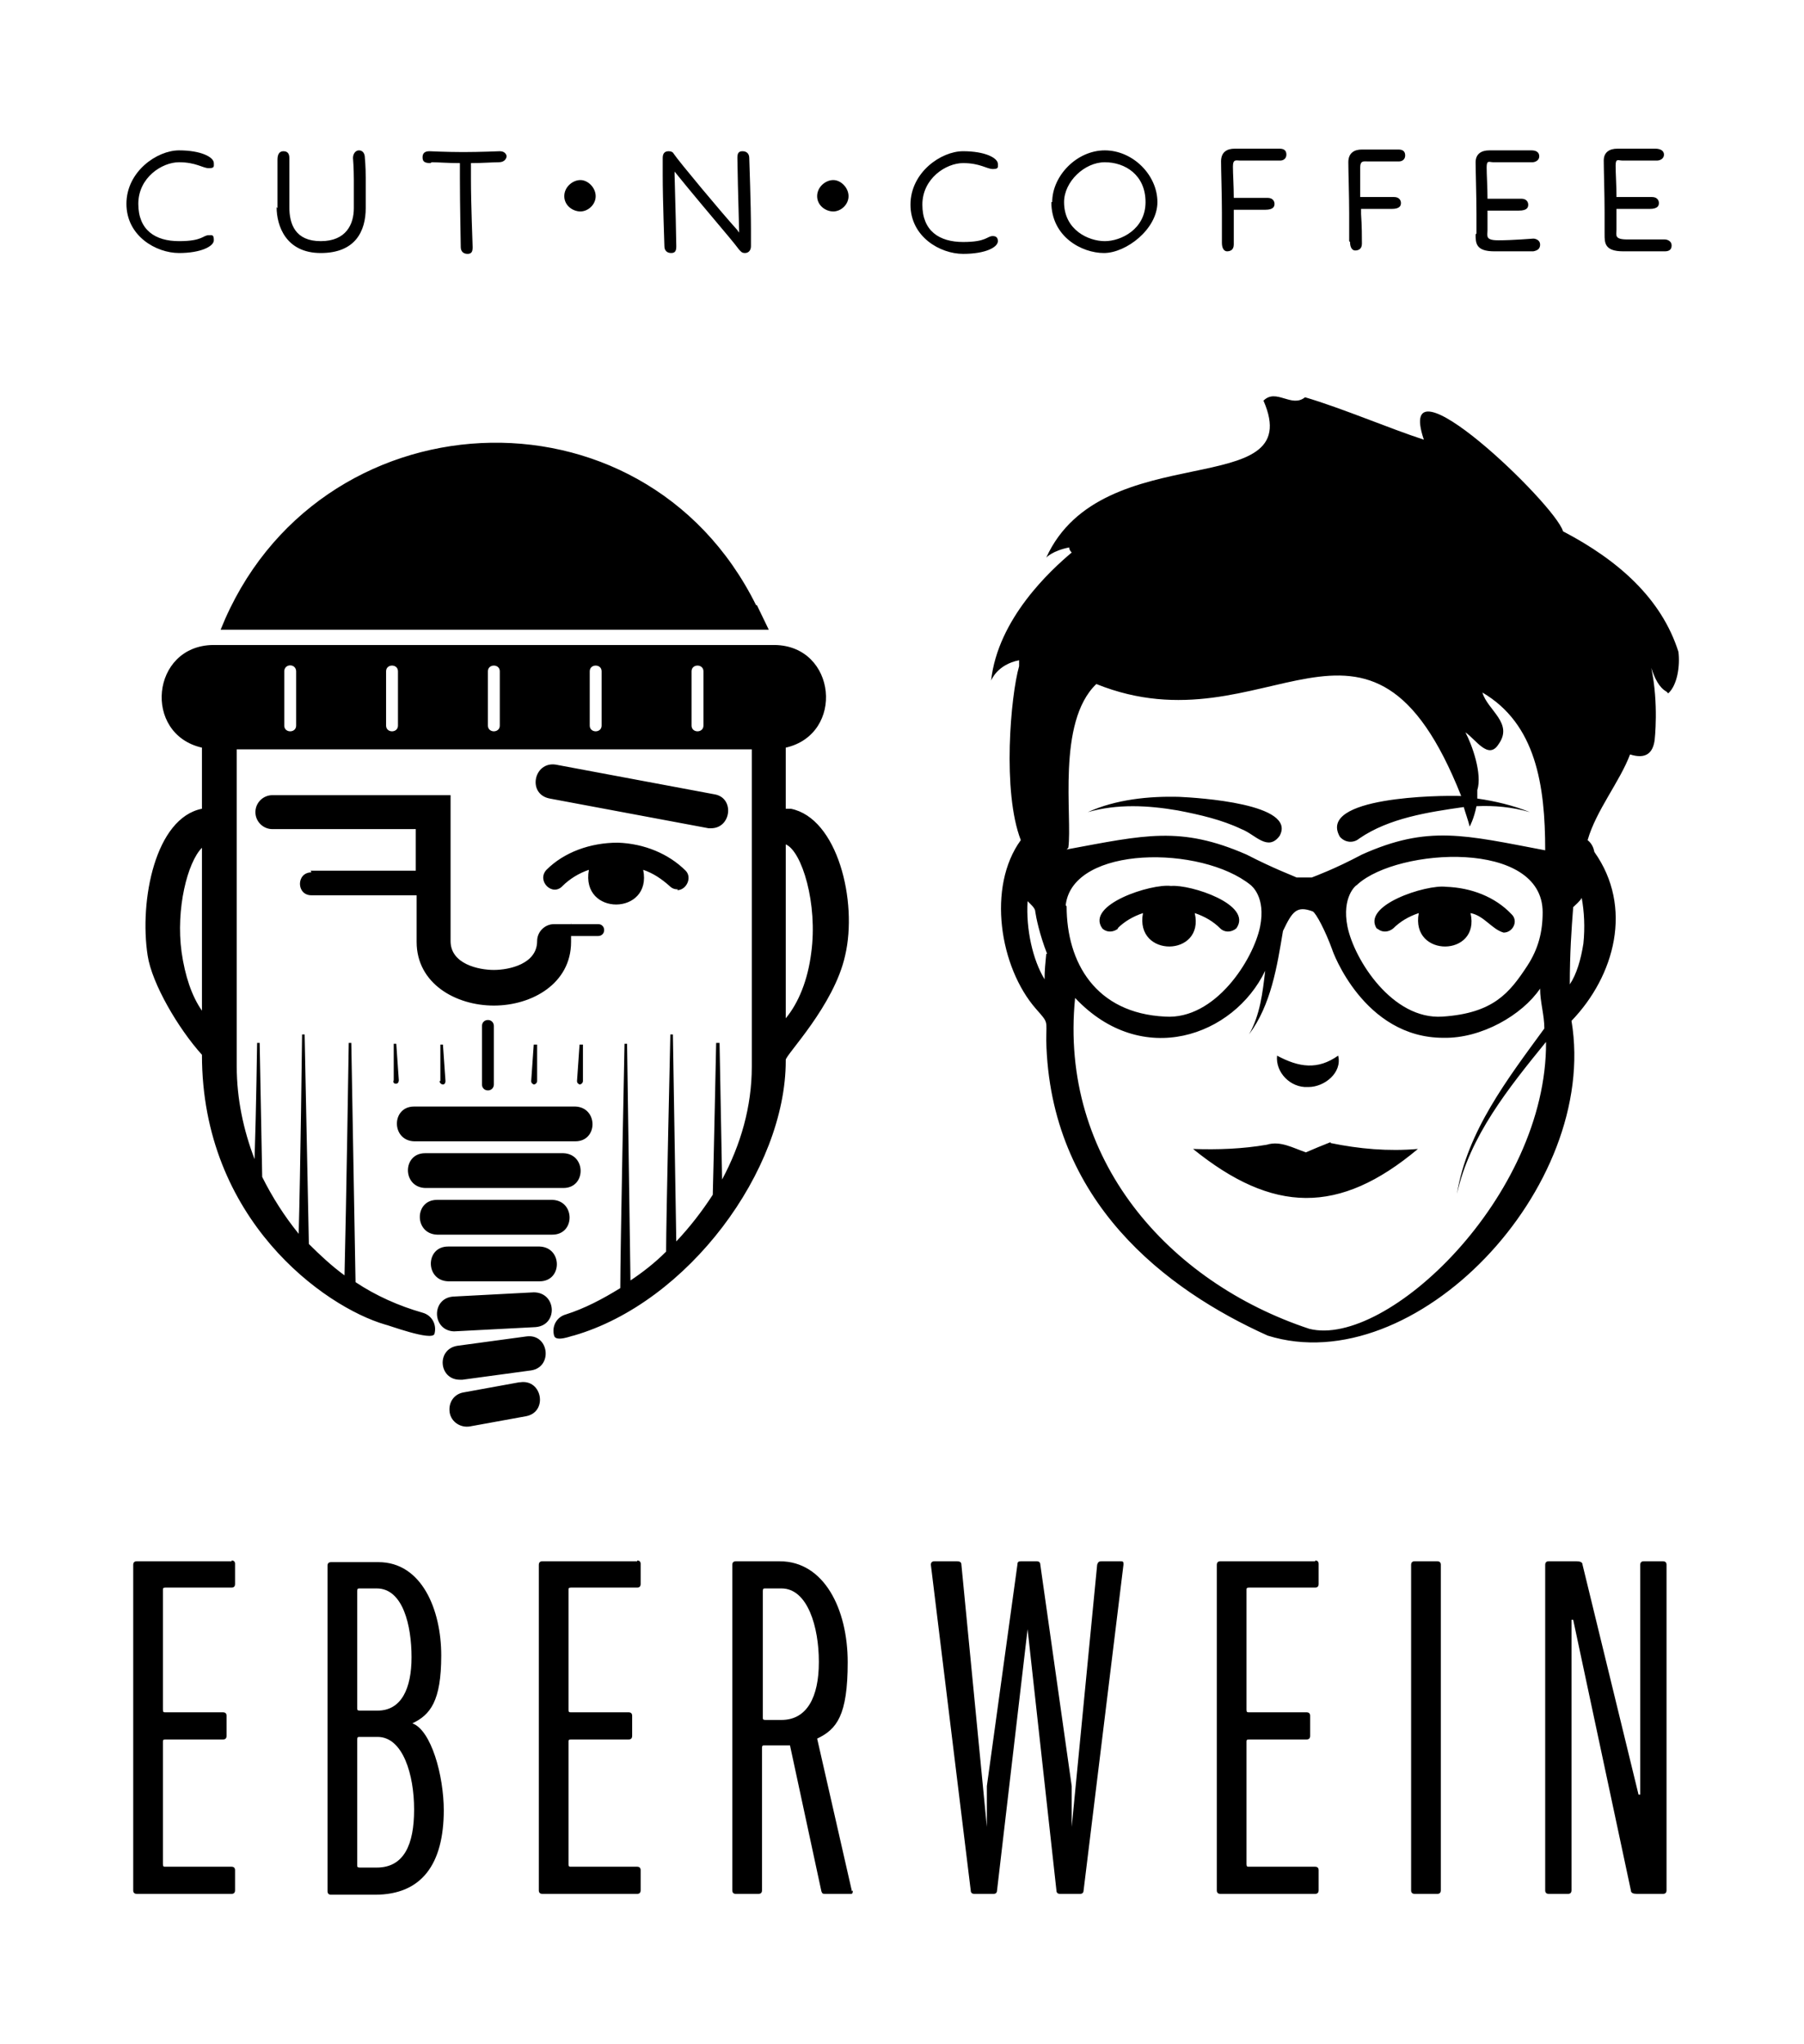 <?xml version="1.0" encoding="UTF-8"?>
<svg xmlns="http://www.w3.org/2000/svg" id="Layer_1" version="1.1" viewBox="0 0 212.6 240.9" width="120" height="136">
  <path d="M58.2,120.9v6.9c0,.4-.3.7-.7.7s-.7-.3-.7-.7v-6.9c0-.4.3-.7.7-.7s.7.3.7.7ZM62.6,127.4c0,.2.1.3.3.4.2,0,.4-.2.4-.4v-4.3h-.4l-.3,4.3ZM51.8,127.4c0,.2.2.4.4.4.2,0,.3-.2.3-.4l-.3-4.3h-.3v4.3ZM68,127.4c0,.2.1.3.3.4.2,0,.4-.2.4-.4v-4.3h-.4l-.3,4.3ZM50.1,140h16.3c2.7,0,2.7-4,0-4.1,0,0-16.3,0-16.3,0-2.7,0-2.7,4,0,4.1ZM48.8,134.5h19c2.7,0,2.7-4,0-4.1,0,0-19,0-19,0-2.7,0-2.7,4,0,4.1ZM46.7,127.7c.2,0,.3-.2.3-.4l-.3-4.3h-.3v4.3c-.1.2,0,.4.2.4ZM51.5,145.5h13.6c2.7,0,2.7-4,0-4.1,0,0-13.6,0-13.6,0-2.7,0-2.7,4,0,4.1ZM196.4,81.5c-.9-.5-1.4-1.6-1.8-2.8.9,4.2.4,8.5.4,8.5-.2,1.5-1,2.3-2.9,1.7-1.2,3.2-4,6.6-5,10.1.5.4.7.9.8,1.4,4.6,6.5,2.4,14.6-2.7,19.9,3.3,19.7-18.5,42.5-35.8,37.1-12-5.4-25.7-15.8-26.1-34.8,0-2.4.3-2-1.2-3.7-4.3-4.9-5.8-14.4-1.8-19.9-2.2-5.7-1.2-17-.2-20.5,0-.2,0-.5,0-.7-2.6.5-3.3,2.4-3.3,2.4.8-7.3,7-13,9.5-15.1-.2-.2-.3-.4-.3-.6-2,.4-2.7,1.2-2.7,1.2,6.6-14.5,30.9-6.4,25.6-18.5,1.5-1.5,3.3.9,4.9-.4,4.4,1.3,10,3.7,14,5-3.6-10.7,15.5,7.6,16.4,10.8,6.5,3.4,11.6,7.9,13.6,14.2.2,1.6-.1,3.9-1.2,4.9ZM123.4,112.4c-.9-2.3-1.3-4.3-1.4-5,0-.4-.6-.9-.9-1.2-.2,3.3.6,6.9,2,9.2,0-1,.1-2,.2-3ZM125.7,100.1c9.2-1.7,13.4-2.8,21.2.6,3.3,1.7,5.5,2.5,5.9,2.7h1.8c.5-.2,2.7-1,5.9-2.7,7.8-3.5,12.1-2.3,21.6-.5,0-7.7-1.1-14.9-7.4-18.6.6,2.1,3.7,3.6,1.9,6.1-1.2,1.9-2.7-.6-3.9-1.4.8,1.5,2,4.9,1.4,6.8,0,.4,0,.7,0,1,2.1.3,4.2.8,6.2,1.6-2.1-.6-4.2-.8-6.3-.7-.3,1.5-.8,2.4-.8,2.4-.2-.8-.5-1.6-.7-2.3-4.2.6-8.8,1.3-12.3,3.7-.7.6-1.7.5-2.3-.2-2.7-4.7,11.7-4.9,14.3-4.8-10.9-27.5-22.9-5.1-43-13.2-4.7,4.5-2.8,15.7-3.3,19.3ZM159.9,104.3c-.1,0-1.8,1.4-1.1,4.9.8,3.9,5.3,11,11.2,10.6,6-.4,7.9-2.8,10-6h0c1.3-2,1.8-4,1.8-6.3,0-8.6-17-7.6-21.8-3.3ZM125.7,106.8c0,6.6,3.4,12.6,11.6,13,5.9.4,10.4-6.7,11.2-10.6.7-3.5-1-4.8-1.1-4.9-5.8-4.7-20.9-4.7-21.8,2.3,0,0,0,0,0,.1ZM182.1,122.9c-4.3,5.3-8.9,11-10.4,17.8,1.2-7.4,6-13.6,10.3-19.5,0-1.6-.5-3.1-.5-4.7-2.1,3.1-6.9,5.9-11.4,5.8-9.4,0-13.1-10.3-13.1-10.4-.8-2.2-1.9-4.3-2.3-4.5-1.9-.7-2.4,0-3.5,2.3-.7,4.2-1.4,8.7-4,12.2,1.3-2.3,1.6-4.9,1.9-7.5-3.7,7.7-14.5,11.6-22.4,3.2-1.9,19,11,33.5,27.6,39,9.1,2.3,28-15.6,27.9-33.8ZM186.4,105.8c-.1.3-.8.9-1,1.1-.2,2.6-.4,5.4-.4,9.1.8-1.2,1.3-2.9,1.6-4.8.2-1.9.1-3.8-.2-5.4ZM89.1,71.3c-13.4-27-52-24.9-63.1,2.9h64.6l-1.4-2.9ZM83.8,97.6c2.4,0,2.8-3.6.4-4,0,0-18.7-3.5-18.7-3.5-2.6-.4-3.4,3.5-.7,4,0,0,18.7,3.5,18.7,3.5.1,0,.2,0,.4,0ZM27.3,184h-11.2c-.3,0-.4.2-.4.4v38.4c0,.3.2.4.4.4h11.2c.3,0,.4-.2.4-.4v-2.4c0-.3-.2-.4-.4-.4h-7.8c-.2,0-.3,0-.3-.3v-14.4c0-.2,0-.3.3-.3h6.8c.3,0,.4-.2.4-.4v-2.4c0-.3-.2-.4-.4-.4h-6.8c-.2,0-.3,0-.3-.3v-14.1c0-.2,0-.3.3-.3h7.8c.3,0,.4-.2.4-.4v-2.4c0-.3-.2-.4-.4-.4ZM79.8,104.9c1.1,0,1.8-1.5,1-2.3-2-2-4.9-3.2-8-3.3-3.2,0-6.3,1.1-8.4,3.2-1.2,1.3.7,3.2,1.9,1.9.8-.8,1.9-1.5,3.1-1.9-1,5.5,7.5,5.4,6.4,0,1.2.4,2.2,1.1,3.1,1.9.3.3.6.4,1,.4ZM52.3,213.3c0,6.4-2.6,10-8.1,10h-5.2c-.3,0-.4-.2-.4-.4v-38.4c0-.3.2-.4.4-.4h5.6c5.1,0,7.4,5.6,7.4,11s-1.3,7-3.4,8h0c2.2.8,3.7,6.1,3.7,10.3ZM42.1,201.3c0,.2,0,.3.3.3h2.1c2.8,0,4-2.6,4-6.3s-1-8.1-4.1-8.1h-2c-.2,0-.3,0-.3.3v13.9ZM48.8,213.2c0-4-1.3-8.5-4.3-8.5h-2.1c-.2,0-.3,0-.3.3v14.8c0,.2,0,.3.3.3h2c3.2,0,4.4-2.7,4.4-6.8ZM36.7,102.8c-1.8,0-1.8,2.7,0,2.7,0,0,12.4,0,12.4,0v5.5c0,4.9,4.6,7.5,9.1,7.5s9.1-2.6,9.1-7.5,0-.5-.1-.7h3.3c.4,0,.7-.3.7-.7s-.3-.7-.7-.7h-5.2s0,0,0,0,0,0,0,0h0s0,0,0,0c-1.1,0-2,.9-2,2,0,2.7-3.3,3.4-5.1,3.4s-5.1-.7-5.1-3.4v-17.2h-21c-1.1,0-2,.9-2,2s.9,2,2,2h16.9v4.9h-12.4ZM53.4,152.8c-2.6.2-2.5,4,.1,4.1.1,0,9.5-.5,9.6-.5,2.7-.2,2.5-4.1-.2-4.1l-9.5.5ZM132.4,184h-2.6c-.3,0-.4.1-.5.4l-3,30.9v-4.8c0,0-3.7-26.1-3.7-26.1,0-.3-.2-.4-.4-.4h-1.9c-.3,0-.4.1-.4.4l-3.6,26.1v4.8c0,0-3-30.9-3-30.9,0-.3-.2-.4-.5-.4h-2.7c-.3,0-.4.2-.4.4l4.7,38.4c0,.3.2.4.4.4h2.3c.3,0,.4-.2.4-.4l3.6-30.8h0l3.4,30.8c0,.3.2.4.4.4h2.4c.3,0,.4-.2.4-.4l4.7-38.4c0-.3,0-.4-.3-.4ZM100.5,222.8c0,.2,0,.4-.2.4h-3c-.3,0-.4,0-.5-.3l-3.7-17.2c-.4,0-.8,0-1.2,0h-1.8c-.2,0-.3,0-.3.3v16.8c0,.3-.2.4-.4.4h-2.7c-.3,0-.4-.2-.4-.4v-38.4c0-.3.2-.4.4-.4h5.2c5.2,0,8,5.6,8,11.9s-1.3,7.9-3.6,9l4.1,18ZM96.5,195.8c0-4-1.3-8.6-4.4-8.6h-1.9c-.2,0-.3,0-.3.3v14.9c0,.2,0,.3.3.3h1.9c3,0,4.4-2.7,4.4-6.8ZM92.6,125c0,12.9-11.5,28.5-25,32.4-.2,0-2.1.8-2.3,0-.3-1.1.3-2.2,1.4-2.5,2.2-.7,4.3-1.8,6.4-3.1,0-4.4.5-28.8.5-28.8,0,0,.3,0,.3,0l.4,27.9c1.5-1,2.9-2.1,4.2-3.4,0-3.6.5-25.6.5-25.6,0,0,.3,0,.3,0l.4,24.4c1.6-1.7,3-3.5,4.3-5.5.1-3.5.4-17.9.4-17.9,0,0,.4,0,.4,0l.3,16.1c2.2-4.1,3.5-8.6,3.5-13.3,0,0,0-37.3,0-37.4H27.9c0,.2,0,37.2,0,37.4,0,3.8.8,7.5,2.1,10.9.2-6.1.3-13.7.3-13.7h.3l.3,15.8c1.2,2.4,2.6,4.6,4.3,6.7.2-7.1.4-23.4.4-23.5h.3l.5,24.7c1.3,1.3,2.7,2.6,4.2,3.7.2-7.8.5-27.4.5-27.4h.3l.5,28.2c2.4,1.6,5.1,2.8,7.9,3.6,1.1.3,1.7,1.4,1.4,2.5-.3.9-5.6-1.1-5.8-1.1-7.2-2.1-21.6-12.4-21.6-31.8-2.8-3.1-5.9-8.4-6.4-11.7-1-6.5.9-16.2,6.4-17.3v-6.9c0,0,0-.2,0-.3-7-1.6-6-12,1.3-12.1,0,0,66.2,0,66.2,0,7.3.1,8.3,10.5,1.3,12.1,0,0,0,.2,0,.3v6.9c.2,0,.4,0,.6,0,5.5,1.1,7.9,10.9,6.4,17.3-1.3,5.9-7,11.7-7,12.3ZM92.6,120c1.5-1.8,2.6-4.5,3-7.7.8-5.8-1.1-12-3-12.8v20.5ZM23.8,99.9c-1.7,1.7-3.1,7.2-2.4,12.3.4,2.8,1.2,5.2,2.4,6.9v-19.3ZM34.9,79.1c0-.4-.3-.7-.7-.7s-.7.3-.7.7c0,0,0,6.4,0,6.4,0,.9,1.4.9,1.4,0v-6.4ZM46.9,79.1c0-.9-1.4-.9-1.4,0,0,0,0,6.4,0,6.4,0,.9,1.4.9,1.4,0,0,0,0-6.4,0-6.4ZM58.9,79.1c0-.9-1.4-.9-1.4,0,0,0,0,6.4,0,6.4,0,.9,1.4.9,1.4,0,0,0,0-6.4,0-6.4ZM70.9,79.1c0-.9-1.4-.9-1.4,0,0,0,0,6.4,0,6.4,0,.9,1.4.9,1.4,0,0,0,0-6.4,0-6.4ZM82.9,79.1c0-.9-1.4-.9-1.4,0,0,0,0,6.4,0,6.4,0,.9,1.4.9,1.4,0,0,0,0-6.4,0-6.4ZM169.4,184h-2.7c-.3,0-.4.2-.4.4v38.4c0,.3.2.4.4.4h2.7c.3,0,.4-.2.4-.4v-38.4c0-.3-.2-.4-.4-.4ZM196,184h-2.3c-.3,0-.4.2-.4.4v27.1h-.2l-6.6-27.1c0-.3-.3-.4-.7-.4h-3.3c-.3,0-.4.2-.4.4v38.4c0,.3.2.4.4.4h2.3c.3,0,.4-.2.4-.4v-31.9h.2l6.8,31.9c0,.3.3.4.7.4h3.1c.3,0,.4-.2.4-.4v-38.4c0-.3-.2-.4-.4-.4ZM155,184h-11.2c-.3,0-.4.2-.4.4v38.4c0,.3.2.4.4.4h11.2c.3,0,.4-.2.4-.4v-2.4c0-.3-.2-.4-.4-.4h-7.8c-.2,0-.3,0-.3-.3v-14.4c0-.2,0-.3.3-.3h6.8c.3,0,.4-.2.4-.4v-2.4c0-.3-.2-.4-.4-.4h-6.8c-.2,0-.3,0-.3-.3v-14.1c0-.2,0-.3.3-.3h7.8c.3,0,.4-.2.4-.4v-2.4c0-.3-.2-.4-.4-.4ZM162.3,109.4c.5.5,1.3.5,1.9,0,.8-.8,1.8-1.4,3-1.8-1,5.3,7.3,5.2,6.1,0,1.6.3,2.5,1.9,3.9,2.3,1.1,0,1.8-1.4.9-2.2-1.9-2-4.7-3.1-7.7-3.2-2.3-.3-10.1,2.2-8.1,5ZM154.2,128.1c1.9,0,4-1.7,3.5-3.7-2.4,1.7-4.6,1.4-7.2,0-.2,2,1.6,3.8,3.6,3.7ZM61.2,162.9l-6.6,1.2c-1.1.2-1.8,1.2-1.6,2.4.2,1.1,1.3,1.8,2.4,1.6l6.6-1.2c2.6-.5,1.9-4.4-.7-4ZM75.1,184h-11.2c-.3,0-.4.2-.4.4v38.4c0,.3.2.4.4.4h11.2c.3,0,.4-.2.4-.4v-2.4c0-.3-.2-.4-.4-.4h-7.8c-.2,0-.3,0-.3-.3v-14.4c0-.2,0-.3.3-.3h6.8c.3,0,.4-.2.4-.4v-2.4c0-.3-.2-.4-.4-.4h-6.8c-.2,0-.3,0-.3-.3v-14.1c0-.2,0-.3.3-.3h7.8c.3,0,.4-.2.4-.4v-2.4c0-.3-.2-.4-.4-.4ZM54.5,162.6l8.1-1.1c2.6-.4,2.1-4.4-.6-4l-8.1,1.1c-2.5.4-2.2,4,.3,4,0,0,.2,0,.3,0ZM138.8,95.5c2.6.5,5.2,1.1,7.5,2.2,1.6.6,3.1,2.7,4.5.8,2.1-3.8-9.7-4.5-11.8-4.6-3.6-.1-7.5.3-10.8,1.8,3.5-1,7.1-.8,10.6-.2ZM52.8,151s10.8,0,10.8,0c2.7,0,2.7-4,0-4.1h-10.8c-2.7,0-2.7,4,0,4.1ZM156.8,134.6c-1,.4-2,.8-2.9,1.2-1.5-.5-3-1.4-4.6-.9-2.9.5-5.8.6-8.7.5,9.4,7.6,17.2,7.8,26.5,0-3.5.3-6.9,0-10.3-.7ZM131.7,109.4c.8-.8,1.8-1.4,3-1.8-1,5.3,7.3,5.2,6.1,0,1.2.4,2.2,1,3,1.8.5.5,1.3.5,1.9,0,2-2.8-5.4-5.2-7.7-5-2.3-.3-10.1,2.2-8.1,5,.5.5,1.3.5,1.9,0ZM144,28.6c0,.7.3,1,.6,1s.8-.1.8-.8,0-2.2,0-3.6v-.5h1.2c1.2,0,2,0,2.5,0,1,0,1.1-.4,1.1-.7s-.2-.7-.8-.7c0,0-1.5,0-2.8,0h-1.2c0-1.4-.1-2.8-.1-3.7s.4-.7.8-.7,4.8,0,4.8,0c.3,0,.7-.2.7-.7s-.3-.7-.8-.7-4.8,0-5.3,0c-.9,0-1.6.4-1.6,1.5s.1,4,.1,6c0,1.5,0,2.8,0,3.4ZM159.1,28.5c0,.7.3,1,.6,1s.8-.1.8-.8,0-2.1-.1-3.5v-.6s1.1,0,1.1,0c1.2,0,1.9,0,2.5,0,1,0,1.1-.4,1.1-.7s-.2-.7-.8-.7c0,0-1.5,0-2.8,0h-1.2c0-1.4,0-2.7,0-3.5s.4-.7.8-.7,3.8,0,3.8,0c.3,0,.7-.2.7-.7s-.3-.7-.8-.7-3.8,0-4.3,0c-.9,0-1.6.4-1.6,1.5s.1,4,.1,6c0,1.5,0,2.7,0,3.3ZM173.9,27.6c0,1,0,2,2.2,2h4.6c.5-.1.8-.3.8-.8s-.5-.7-.8-.7c0,0-2.5.2-4.1.2s-1.3-.5-1.3-1.2,0-1,0-1.7v-.6c.5,0,1,0,1.4,0,1.2,0,1.8,0,2.3,0,1,0,1.1-.4,1.1-.7s-.2-.7-.8-.7c0,0-1.3,0-2.6,0h-1.4c0-1.4-.1-2.8-.1-3.7s.3-.6.8-.6,4.6,0,4.6,0c.3,0,.8-.2.8-.7s-.4-.7-.9-.7-4.5,0-5,0c-.9,0-1.6.4-1.6,1.4s.1,4.1.1,6.1v2.3ZM189.1,27.6c0,1,0,2,2.2,2h4.9c.5,0,.8-.2.8-.7s-.5-.7-.8-.7c0,0-2.8,0-4.4,0s-1.3-.5-1.3-1.2,0-1.1,0-1.8v-.6c.5,0,1,0,1.4,0,1.2,0,2,0,2.5,0,1,0,1.1-.4,1.1-.7s-.2-.7-.8-.7c0,0-1.5,0-2.8,0h-1.4c0-1.4-.1-2.8-.1-3.7s.3-.6.8-.6,4.1,0,4.1,0c.3,0,.8-.2.8-.7s-.5-.7-1-.7-4,0-4.5,0c-.9,0-1.6.4-1.6,1.4s.1,4.1.1,6.1v2.3ZM124,23.8c0-3.1,2.9-6.1,6.2-6.1s6.2,2.9,6.2,6.1-3.7,6-6.3,6-6.2-1.9-6.2-6ZM125.4,23.8c0,3.3,2.9,4.6,4.8,4.6s4.8-1.4,4.8-4.6-2.4-4.7-4.8-4.7-4.8,2.3-4.8,4.7ZM50.9,19.1c.7,0,1.8.1,3.3.1,0,.3,0,.9,0,1.8,0,3,.1,7.8.1,8.1,0,.5.3.8.8.8s.6-.3.6-.8-.2-4.8-.2-8.1v-1.8c1.4,0,2.6-.1,3.3-.1s.9-.5.9-.7-.2-.6-.8-.6c0,0-2.4.1-4.3.1s-4-.1-4-.1c-.6,0-.8.3-.8.7s.1.7.9.7ZM32.6,24.4c0,2.2,1.1,5.4,5.2,5.4s5.3-2.6,5.3-5.3,0-2.5,0-3.6c0-1.3-.1-2.3-.1-2.3,0-.6-.3-.9-.7-.9s-.7.4-.7.9c0,0,.1,1.2.1,2.6v3.3c0,1.9-.9,3.9-3.9,3.9s-3.7-2-3.7-4v-3c0-.5,0-2.8,0-2.8,0-.5-.2-.8-.7-.8s-.7.4-.7,1,0,1.4,0,2.8v2.9ZM21.1,29.8c2.6,0,4.1-.8,4.1-1.5s-.2-.6-.6-.6c-.7,0-.7.7-3.5.7s-4.8-1.3-4.8-4.4,2.8-4.9,4.8-4.9,2.8.7,3.5.7.6-.2.6-.6c0-.7-1.5-1.5-4.1-1.5s-6.2,2.5-6.2,6.3,3.5,5.8,6.2,5.8ZM117.6,28.4c0-.4-.2-.6-.6-.6-.7,0-.7.7-3.5.7s-4.8-1.3-4.8-4.4,2.8-4.9,4.8-4.9,2.8.7,3.5.7.6-.2.6-.6c0-.7-1.5-1.5-4.1-1.5s-6.2,2.5-6.2,6.3,3.5,5.8,6.2,5.8,4.1-.8,4.1-1.5ZM68.4,24.9c.9,0,1.8-.8,1.8-1.8s-.9-1.9-1.8-1.9-1.9.8-1.9,1.9,1,1.8,1.9,1.8ZM98.2,24.9c.9,0,1.8-.8,1.8-1.8s-.9-1.9-1.8-1.9-1.9.8-1.9,1.9,1,1.8,1.9,1.8ZM78.3,29c0,.5.3.8.8.8s.6-.3.6-.8-.1-5.2-.2-8.4v-.4c1.6,2,4.8,5.8,6.4,7.7.5.6.9,1.1,1.2,1.5.2.2.3.4.7.4s.7-.3.7-.8,0-.9,0-2c0-3-.2-8.2-.2-8.4,0-.5-.3-.8-.8-.8s-.6.3-.6.8.1,5.2.2,8.4v.4l-.2-.3c-1.9-2.1-6.9-8.1-7.5-9-.1-.2-.3-.3-.6-.3-.5,0-.7.3-.7.8s0,.9,0,2c0,3,.2,8.2.2,8.4Z"/>
</svg>
